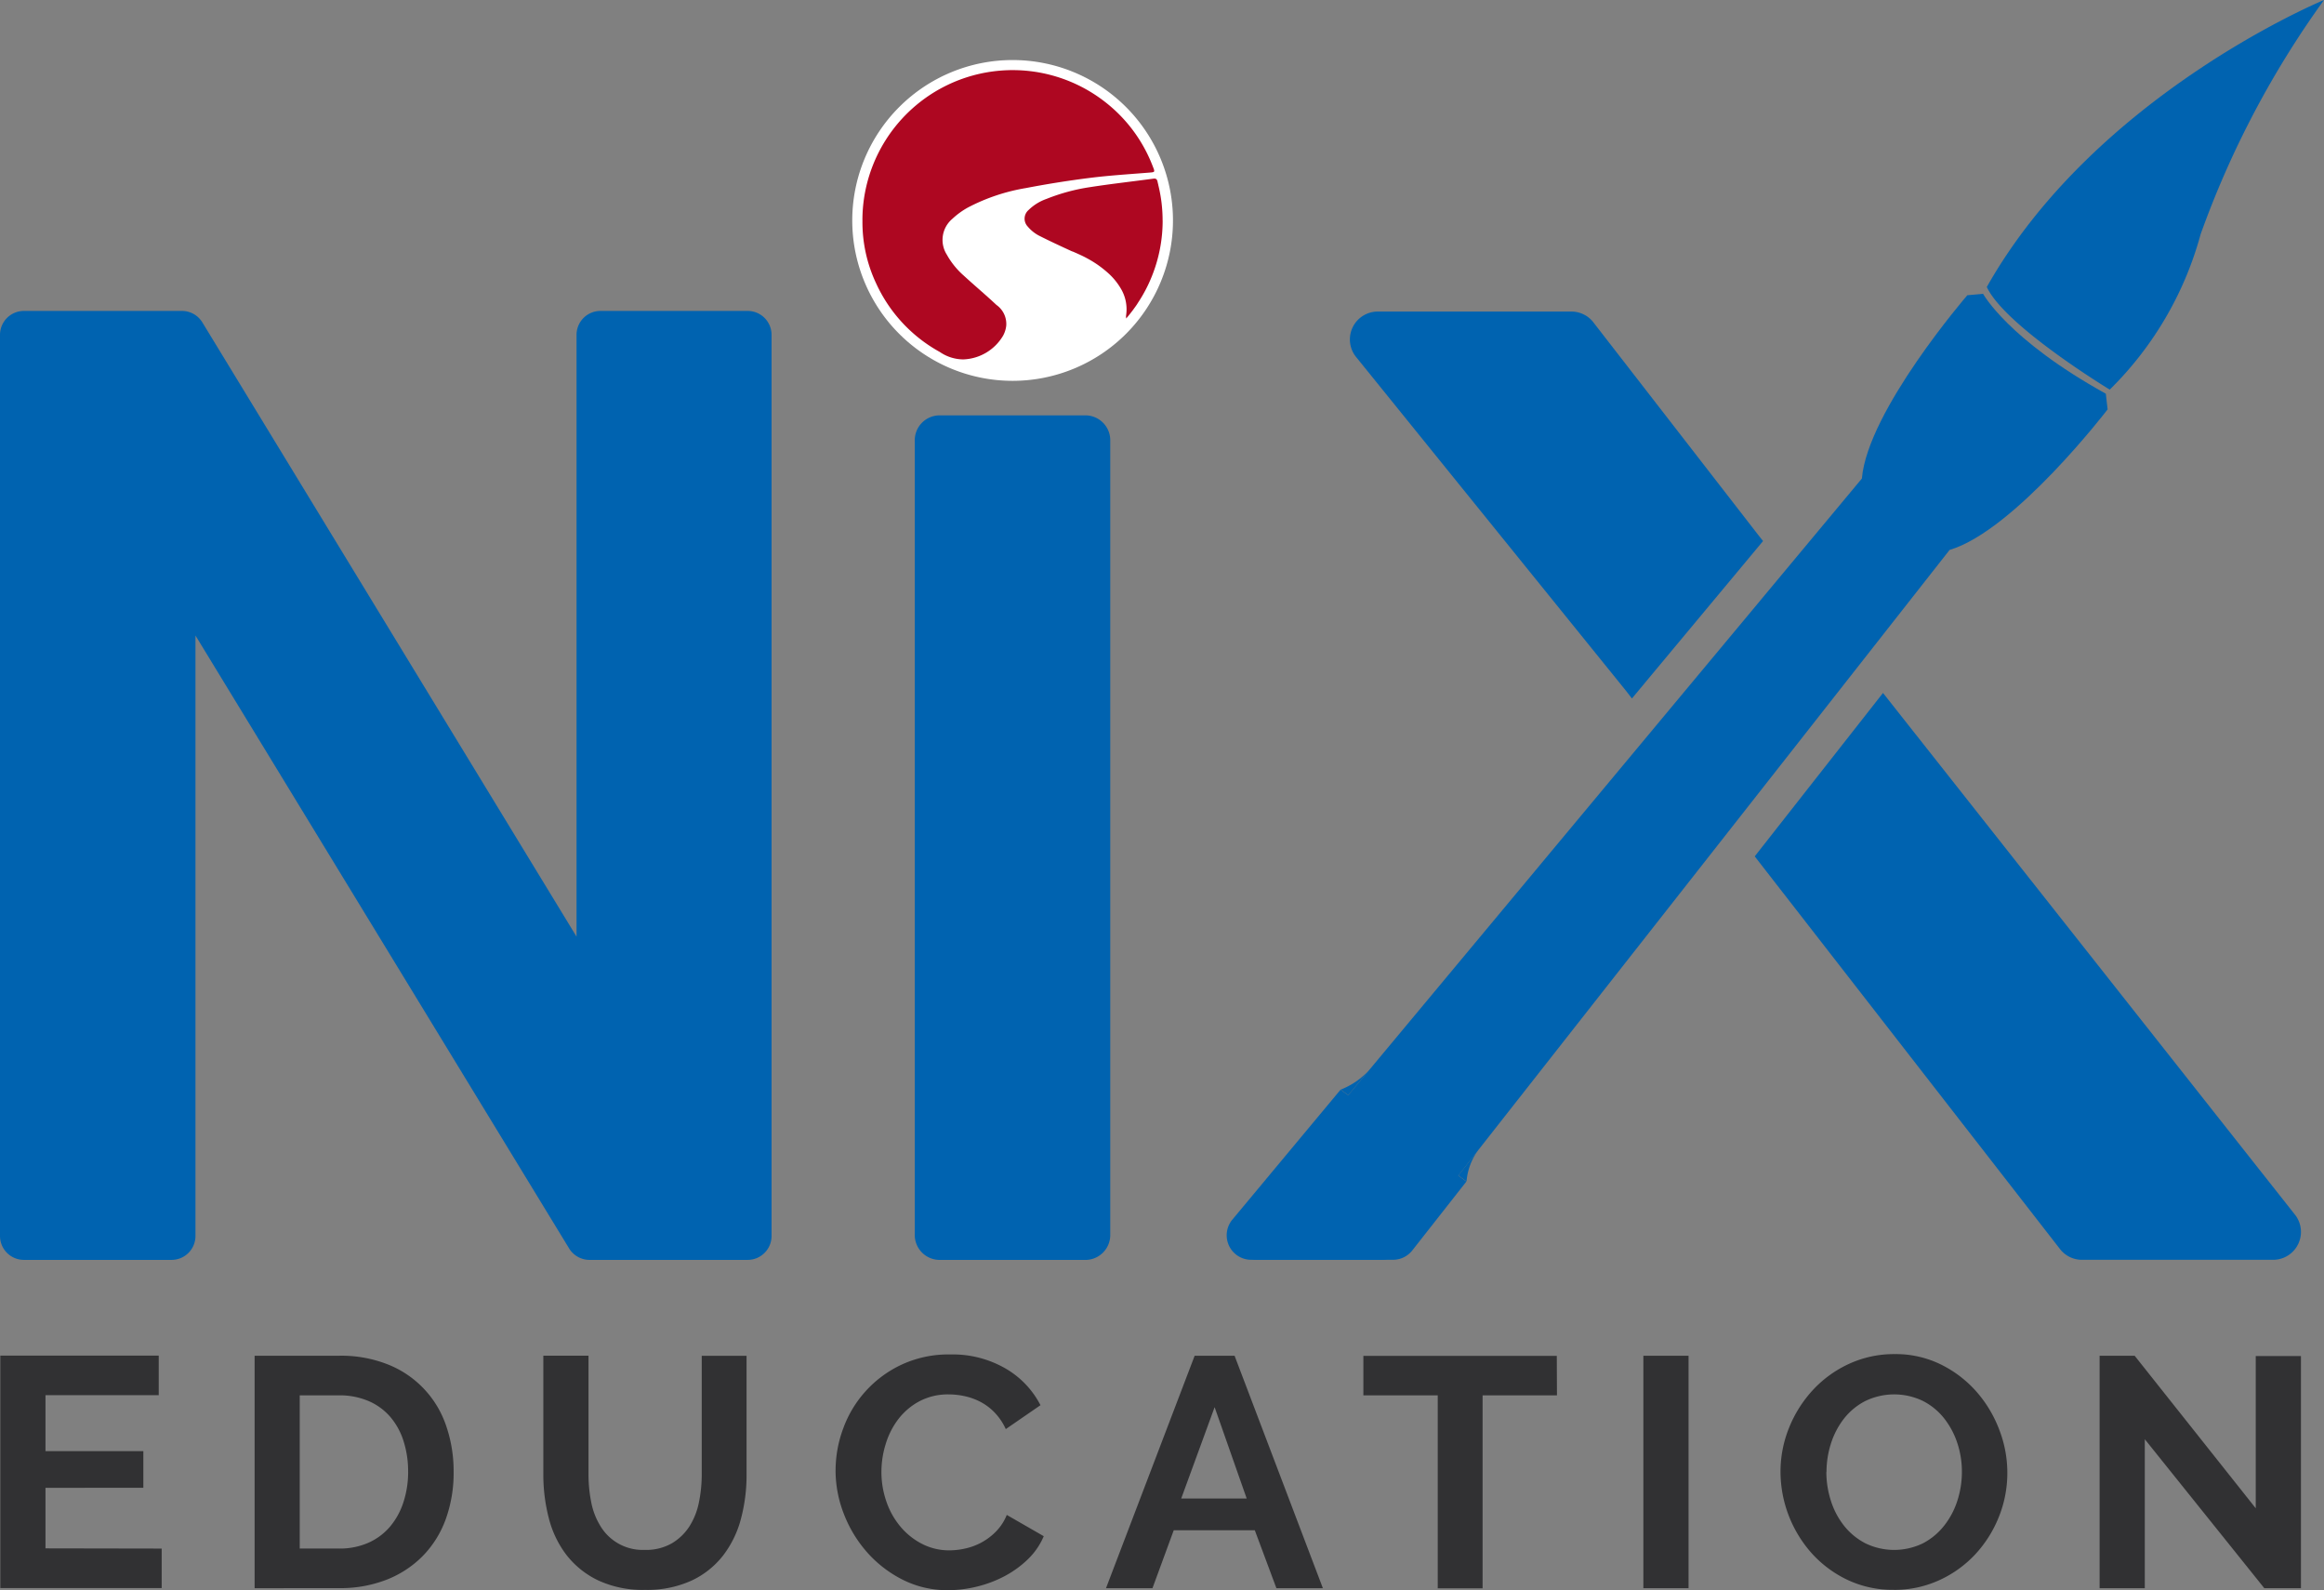 <svg id="Group_2" data-name="Group 2" xmlns="http://www.w3.org/2000/svg" xmlns:xlink="http://www.w3.org/1999/xlink" width="100" height="68.407" viewBox="0 0 100 68.407">
  <rect x="0" y="0" width="100" height="68.407" fill="#808080" stroke="none"/>
  <defs>
    <clipPath id="clip-path">
      <rect id="Rectangle_2" data-name="Rectangle 2" width="100" height="68.407" fill="none"/>
    </clipPath>
  </defs>
  <g id="Group_1" data-name="Group 1" clip-path="url(#clip-path)">
    <path id="Path_1" data-name="Path 1" d="M32.167,97.118h-6.8a1.029,1.029,0,0,1-.879-.494L8.411,70.258V96.089a1.029,1.029,0,0,1-1.029,1.029H1.029A1.029,1.029,0,0,1,0,96.089V57.324a1.029,1.029,0,0,1,1.029-1.029h6.8a1.029,1.029,0,0,1,.879.494l16.1,26.423V57.324a1.029,1.029,0,0,1,1.029-1.029h6.325A1.029,1.029,0,0,1,33.2,57.324V96.089a1.029,1.029,0,0,1-1.029,1.029" transform="translate(0 -42.919)" fill="#0063b0"/>
    <path id="Path_2" data-name="Path 2" d="M173.047,111.535h-6.353a1.072,1.072,0,0,1-1.029-1.11V76.315a1.072,1.072,0,0,1,1.029-1.11h6.353a1.072,1.072,0,0,1,1.029,1.11v34.111a1.072,1.072,0,0,1-1.029,1.11" transform="translate(-126.303 -57.336)" fill="#0063b0"/>
    <path id="Path_3" data-name="Path 3" d="M7,253.761v1.7H.057v-10H6.873v1.7H2v2.408H6.211v1.578H2v2.605Z" transform="translate(-0.043 -187.143)" fill="#313133"/>
    <path id="Path_4" data-name="Path 4" d="M46.112,255.465v-10h3.633a5.432,5.432,0,0,1,2.148.394,4.318,4.318,0,0,1,2.472,2.655,5.961,5.961,0,0,1,.31,1.936,5.851,5.851,0,0,1-.345,2.063,4.4,4.4,0,0,1-.993,1.577,4.471,4.471,0,0,1-1.556,1.014,5.494,5.494,0,0,1-2.035.359Zm6.605-5.014a4.258,4.258,0,0,0-.2-1.324,2.966,2.966,0,0,0-.577-1.042,2.573,2.573,0,0,0-.937-.676,3.159,3.159,0,0,0-1.26-.24h-1.69v6.591h1.69a3.042,3.042,0,0,0,1.275-.254,2.614,2.614,0,0,0,.93-.7,3.106,3.106,0,0,0,.57-1.049,4.207,4.207,0,0,0,.2-1.31" transform="translate(-35.156 -187.143)" fill="#313133"/>
    <path id="Path_5" data-name="Path 5" d="M102.757,253.818a2.231,2.231,0,0,0,1.162-.282,2.272,2.272,0,0,0,.761-.733,3.026,3.026,0,0,0,.408-1.035,5.979,5.979,0,0,0,.12-1.2v-5.1h1.929v5.1a7.3,7.3,0,0,1-.246,1.929,4.427,4.427,0,0,1-.775,1.577,3.708,3.708,0,0,1-1.359,1.07,4.6,4.6,0,0,1-1.986.394,4.543,4.543,0,0,1-2.035-.416,3.8,3.8,0,0,1-1.359-1.1,4.38,4.38,0,0,1-.753-1.585,7.471,7.471,0,0,1-.232-1.873v-5.1h1.944v5.1a6.038,6.038,0,0,0,.12,1.218,3.022,3.022,0,0,0,.408,1.035,2.119,2.119,0,0,0,1.894,1" transform="translate(-75.013 -187.143)" fill="#313133"/>
    <path id="Path_6" data-name="Path 6" d="M151.323,250.215a5.176,5.176,0,0,1,.331-1.81,4.853,4.853,0,0,1,2.514-2.74,4.787,4.787,0,0,1,2.084-.436,4.545,4.545,0,0,1,2.387.606,3.87,3.87,0,0,1,1.5,1.577l-1.493,1.028a2.556,2.556,0,0,0-.479-.711,2.389,2.389,0,0,0-.606-.458,2.728,2.728,0,0,0-.676-.246,3.216,3.216,0,0,0-.69-.077,2.62,2.62,0,0,0-1.275.3,2.81,2.81,0,0,0-.9.767,3.383,3.383,0,0,0-.542,1.07,4.051,4.051,0,0,0-.183,1.19,3.879,3.879,0,0,0,.211,1.275,3.377,3.377,0,0,0,.6,1.077,2.986,2.986,0,0,0,.929.747,2.541,2.541,0,0,0,1.19.282,3.144,3.144,0,0,0,.7-.084,2.672,2.672,0,0,0,.7-.268,2.637,2.637,0,0,0,.613-.472,2.177,2.177,0,0,0,.451-.7l1.591.915a3.008,3.008,0,0,1-.683.993,4.393,4.393,0,0,1-1,.725,5.108,5.108,0,0,1-1.19.45,5.206,5.206,0,0,1-1.24.155,4.259,4.259,0,0,1-1.958-.451,5.1,5.1,0,0,1-1.528-1.176,5.451,5.451,0,0,1-1-1.648,5.139,5.139,0,0,1-.359-1.88" transform="translate(-115.368 -186.962)" fill="#313133"/>
    <path id="Path_7" data-name="Path 7" d="M204.1,245.466h1.718l3.8,10h-2l-.93-2.493H203.2l-.915,2.493h-2Zm2.239,6.141-1.38-3.929-1.437,3.929Z" transform="translate(-152.695 -187.143)" fill="#313133"/>
    <path id="Path_8" data-name="Path 8" d="M255.255,247.17h-3.2v8.3h-1.93v-8.3h-3.2v-1.7h8.323Z" transform="translate(-188.26 -187.143)" fill="#313133"/>
    <rect id="Rectangle_1" data-name="Rectangle 1" width="1.944" height="9.999" transform="translate(70.713 58.323)" fill="#313133"/>
    <path id="Path_9" data-name="Path 9" d="M327.318,255.31a4.54,4.54,0,0,1-1.993-.43,4.884,4.884,0,0,1-1.535-1.141,5.292,5.292,0,0,1-1.345-3.5,5.028,5.028,0,0,1,.374-1.916,5.288,5.288,0,0,1,1.028-1.619,4.912,4.912,0,0,1,1.556-1.12,4.626,4.626,0,0,1,1.958-.415,4.39,4.39,0,0,1,1.979.444,4.95,4.95,0,0,1,1.528,1.162,5.345,5.345,0,0,1,.985,1.634,5.136,5.136,0,0,1,.352,1.859,5.056,5.056,0,0,1-.366,1.908,5.188,5.188,0,0,1-1.014,1.606,4.875,4.875,0,0,1-1.549,1.113,4.624,4.624,0,0,1-1.958.416m-2.9-5.07a4.023,4.023,0,0,0,.2,1.253,3.349,3.349,0,0,0,.57,1.07,2.834,2.834,0,0,0,.915.747,2.836,2.836,0,0,0,2.479-.007,2.84,2.84,0,0,0,.915-.768,3.415,3.415,0,0,0,.563-1.077,4,4,0,0,0,.19-1.218,3.9,3.9,0,0,0-.2-1.254,3.461,3.461,0,0,0-.577-1.07,2.761,2.761,0,0,0-.915-.74,2.854,2.854,0,0,0-2.472.014,2.78,2.78,0,0,0-.915.76,3.42,3.42,0,0,0-.557,1.07,4,4,0,0,0-.19,1.218" transform="translate(-245.831 -186.917)" fill="#313133"/>
    <path id="Path_10" data-name="Path 10" d="M382.181,249.057v6.408h-1.944v-10h1.507l5.211,6.563V245.48H388.9v9.985h-1.577Z" transform="translate(-289.892 -187.143)" fill="#313133"/>
    <path id="Path_11" data-name="Path 11" d="M323.294,125.46l-5.52,7.03,13.162,16.926a1.2,1.2,0,0,0,.922.43h8.213a1.2,1.2,0,0,0,.922-1.977Z" transform="translate(-242.27 -95.65)" fill="#0063b0"/>
    <path id="Path_12" data-name="Path 12" d="M256.341,72.715l.263.339,5.642-6.772-.265-.336-7.062-9.106a1.2,1.2,0,0,0-.922-.43h-8.322a1.2,1.2,0,0,0-.922,1.977Z" transform="translate(-186.383 -43.007)" fill="#0063b0"/>
    <path id="Path_13" data-name="Path 13" d="M168.116,17.759a6.9,6.9,0,1,1-6.9-6.9,6.9,6.9,0,0,1,6.9,6.9" transform="translate(-117.644 -8.276)" fill="#fff"/>
    <path id="Path_14" data-name="Path 14" d="M156.178,19.142a6.464,6.464,0,0,1,10.459-5.07,6.39,6.39,0,0,1,2.036,2.76c.1.254.1.246-.175.268-.848.068-1.7.121-2.542.227q-1.379.174-2.747.437a8.3,8.3,0,0,0-2.493.837,3.359,3.359,0,0,0-.669.487,1.184,1.184,0,0,0-.237,1.54,3.4,3.4,0,0,0,.727.9c.464.427.949.832,1.409,1.264a1,1,0,0,1,.42.9,1.172,1.172,0,0,1-.133.418,2.074,2.074,0,0,1-1.713,1.024,1.8,1.8,0,0,1-1.011-.319,6.412,6.412,0,0,1-2.738-2.945,6.175,6.175,0,0,1-.591-2.727" transform="translate(-119.069 -9.673)" fill="#ae0721"/>
    <path id="Path_15" data-name="Path 15" d="M194.735,45.706l-.372-.169c-.054-.024-.108-.05-.162-.076a4.89,4.89,0,0,1,.534.244" transform="translate(-148.058 -34.66)" fill="#ae0721"/>
    <path id="Path_16" data-name="Path 16" d="M209.591,32.7c-.009-.032-.017-.065-.028-.1a.29.29,0,0,1,.017.05.374.374,0,0,1,.011.048" transform="translate(-159.77 -24.856)" fill="#ae0721"/>
    <path id="Path_17" data-name="Path 17" d="M191.488,34.066a6.392,6.392,0,0,1-.46,2.4,6.109,6.109,0,0,1-.392.811c-.034.061-.071.121-.108.18s-.056.091-.084.132l-.063.1c-.03.046-.063.091-.093.132s-.058.082-.086.119c-.112.147-.2.257-.251.314-.017.019-.028.032-.039.043.009-.009,0-.075,0-.09,0-.035.007-.069.01-.1a1.728,1.728,0,0,0-.224-1.085,2.8,2.8,0,0,0-.591-.714,4.541,4.541,0,0,0-.7-.508c-.088-.052-.177-.1-.27-.149a5,5,0,0,0-.534-.244l-.011,0c-.484-.223-.969-.446-1.444-.688a1.629,1.629,0,0,1-.463-.378.491.491,0,0,1,.028-.709,2.1,2.1,0,0,1,.774-.482,8.359,8.359,0,0,1,1.879-.508c.906-.141,1.819-.242,2.727-.365.089-.011.132.015.158.073a.008.008,0,0,1,0,.006c.011.033.019.065.028.1s.02.082.028.123a6.314,6.314,0,0,1,.179,1.507" transform="translate(-141.46 -24.592)" fill="#ae0721"/>
    <path id="Path_18" data-name="Path 18" d="M223.962,205.938a.926.926,0,0,0,.711,1.518h5.361a.926.926,0,0,0,.728-.354l2.047-2.605-4.754-3.472Z" transform="translate(-170.583 -153.261)" fill="#0063b0"/>
    <path id="Path_19" data-name="Path 19" d="M222.4,202.867a1.054,1.054,0,0,0,.81,1.729h6.1a1.055,1.055,0,0,0,.829-.4l2.33-2.966-5.413-3.953Z" transform="translate(-169.372 -150.401)" fill="#0063b0"/>
    <path id="Path_20" data-name="Path 20" d="M242.807,194.662a3.255,3.255,0,0,0,1.2-.814l-.876,1.051Z" transform="translate(-185.116 -147.789)" fill="#0063b0"/>
    <path id="Path_21" data-name="Path 21" d="M264.453,209.283a2.62,2.62,0,0,1,.577-1.442l-.93,1.184Z" transform="translate(-201.349 -158.458)" fill="#0063b0"/>
    <path id="Path_22" data-name="Path 22" d="M359.8,12.351c.794,1.688,5.288,4.41,5.288,4.41a14.848,14.848,0,0,0,3.911-6.687A40.533,40.533,0,0,1,374.307,0s-9.83,4.05-14.512,12.351" transform="translate(-274.307)" fill="#0063b0"/>
    <path id="Path_23" data-name="Path 23" d="M269.739,53.193l-.676.062s-4.288,4.963-4.537,7.885L241.883,88.318l4.754,3.472L268.3,64.212c2.81-.838,6.8-6.046,6.8-6.046l-.077-.675c-4.219-2.334-5.283-4.3-5.283-4.3" transform="translate(-184.411 -40.554)" fill="#0063b0"/>
  </g>
</svg>
